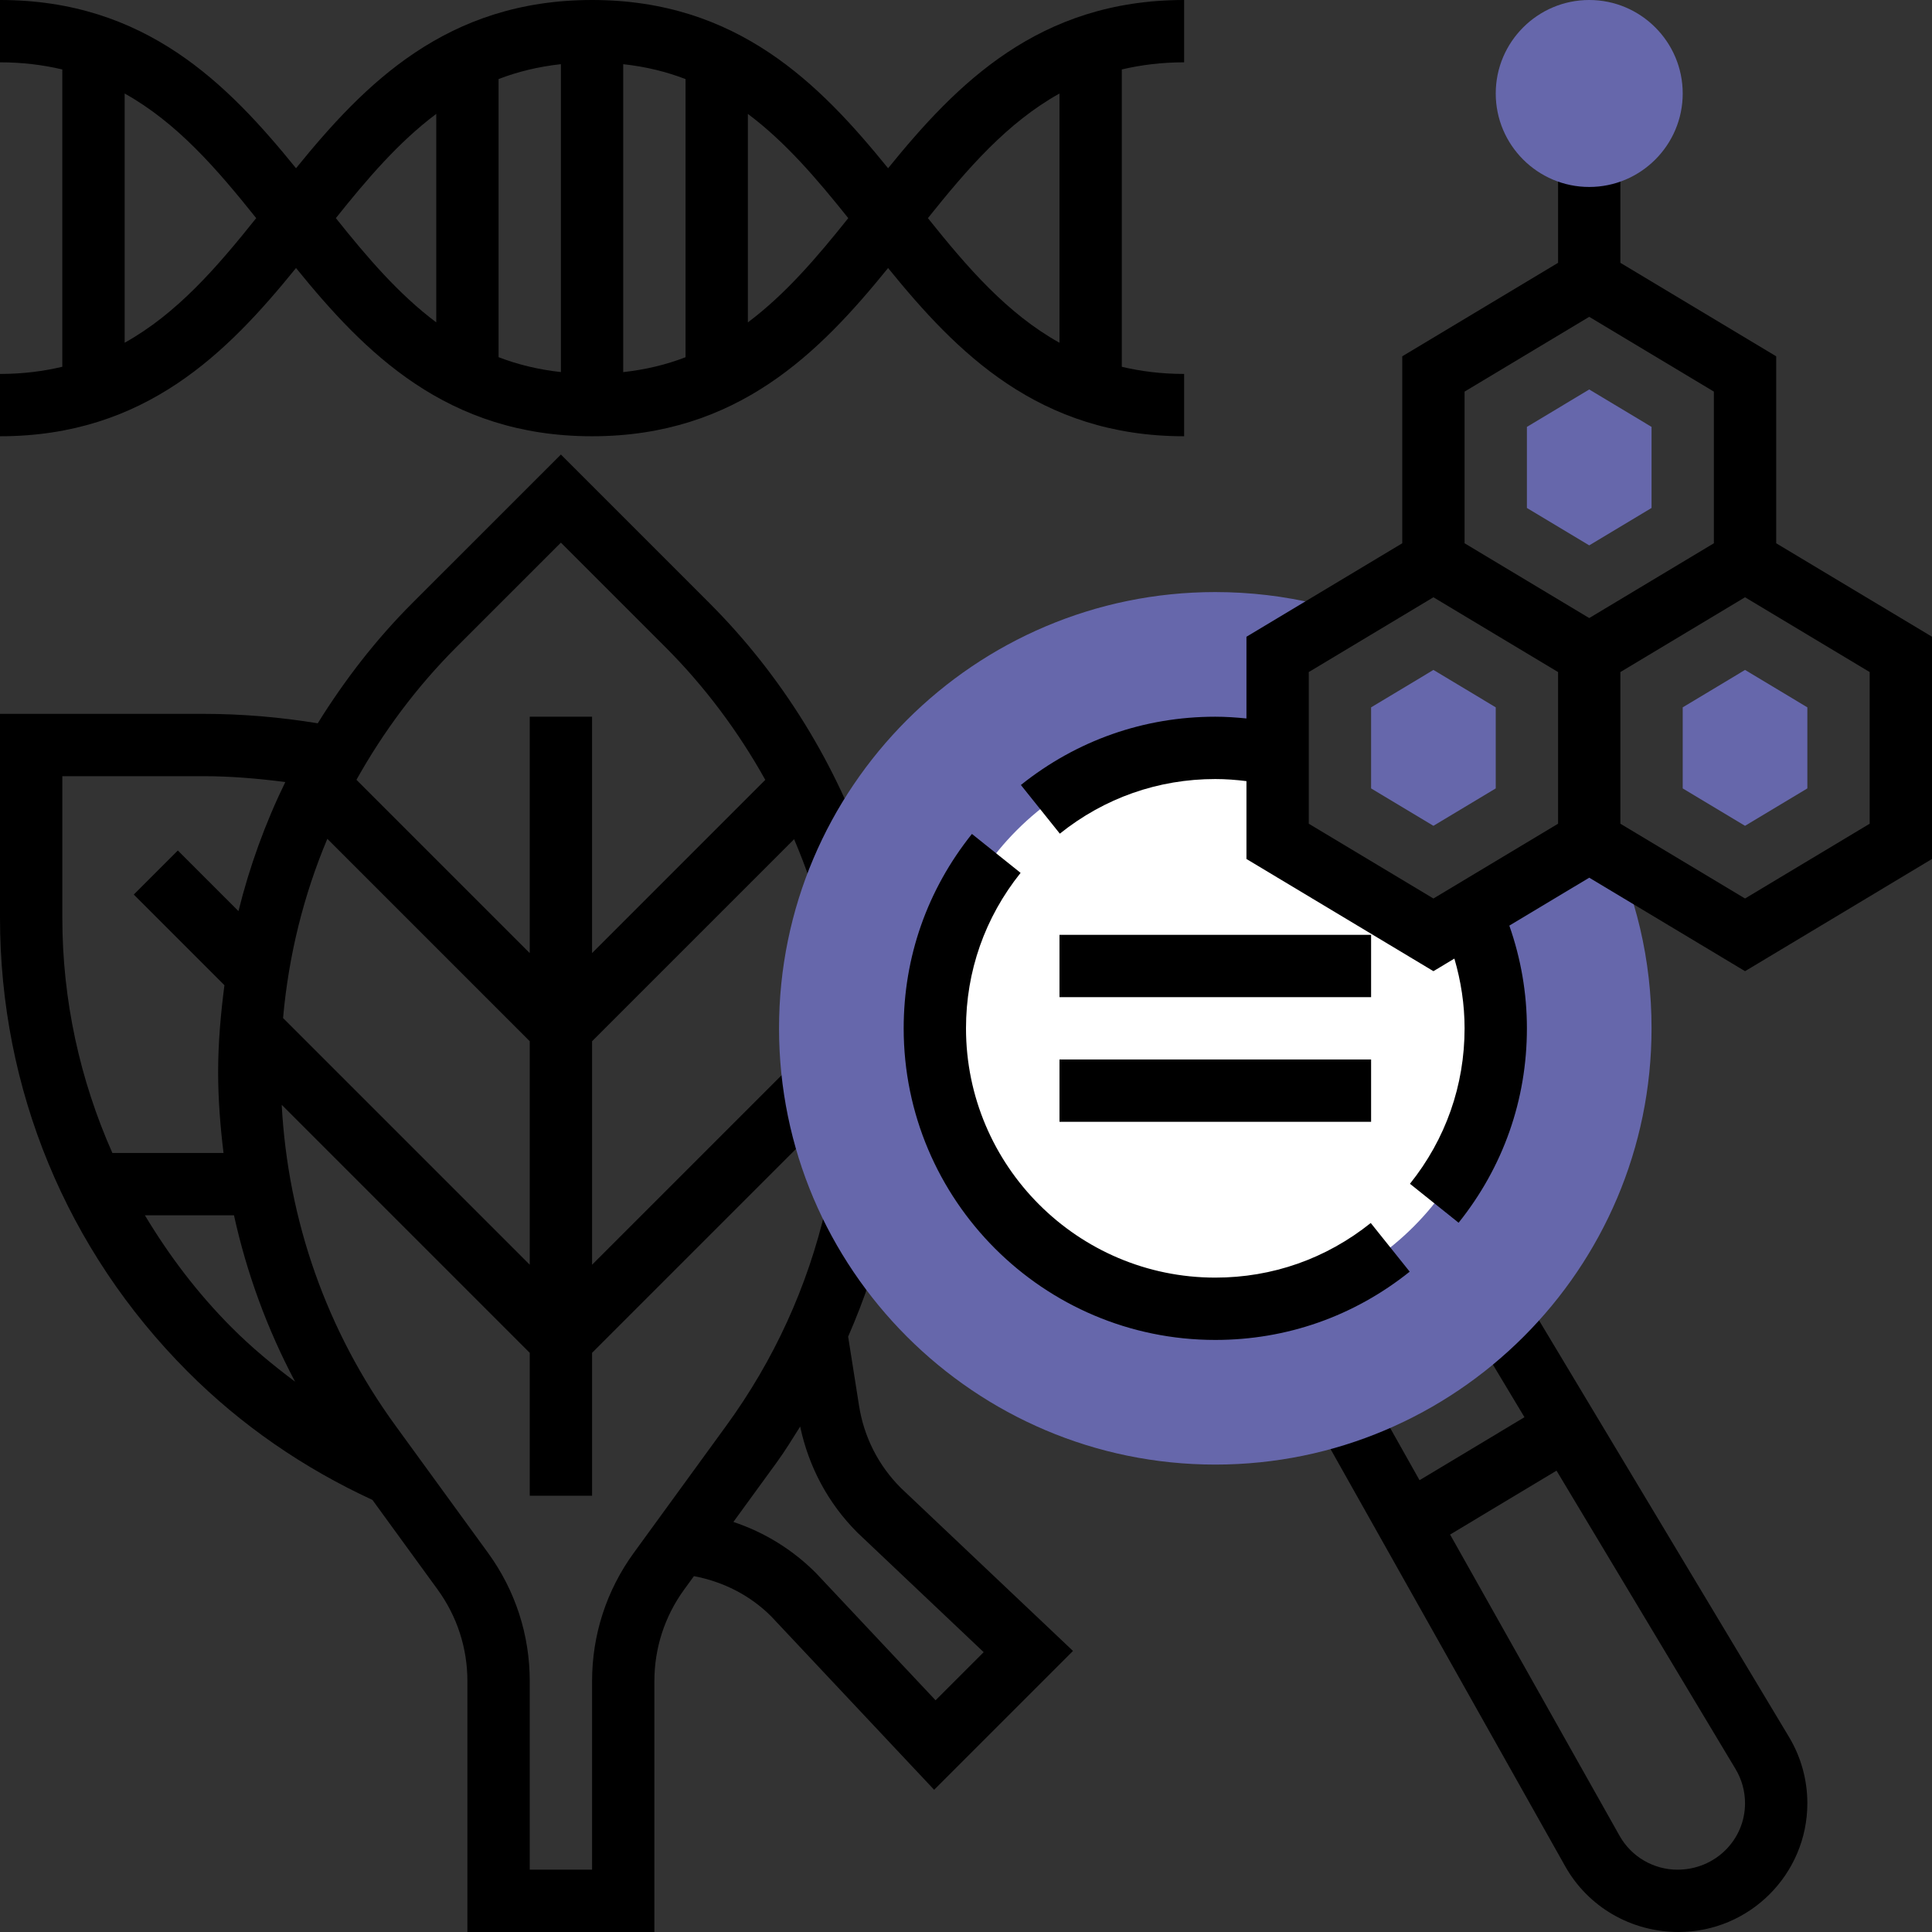 <svg xmlns="http://www.w3.org/2000/svg" version="1.1" xmlns:xlink="http://www.w3.org/1999/xlink" xmlns:svgjs="http://svgjs.com/svgjs" width="512" height="512" x="0" y="0" viewBox="0 0 496 496" style="enable-background:new 0 0 512 512" xml:space="preserve" class=""><rect x="0" y="0" width="496" height="496" fill="#333333" stroke="none"/><g><g xmlns="http://www.w3.org/2000/svg" fill="#F0BC5E"><path d="m392 130.406v-20.812l16-9.602 16 9.602v20.812l-16 9.602zm0 0" fill="#6667AB" data-original="#f0bc5e"></path><path d="m432 202.406v-20.812l16-9.602 16 9.602v20.812l-16 9.602zm0 0" fill="#6667AB" data-original="#f0bc5e"></path><path d="m352 202.406v-20.812l16-9.602 16 9.602v20.812l-16 9.602zm0 0" fill="#6667AB" data-original="#f0bc5e"></path></g><path xmlns="http://www.w3.org/2000/svg" d="m459.289 445.93-68.434-114.051-13.719 8.234 14.238 23.727-26.941 16.168-13.465-23.938-13.938 7.84 64.809 115.227c5.848 10.406 16.887 16.863 29.098 16.863 18.23 0 33.062-14.832 33.062-33.055 0-5.992-1.625-11.875-4.711-17.016zm-28.633 34.07c-6.16 0-11.848-3.336-14.863-8.695l-43.512-77.344 27.328-16.402 45.957 76.602c1.594 2.656 2.434 5.688 2.434 8.785 0 9.398-7.656 17.055-17.344 17.055zm0 0" fill="#000000" data-original="#000000" class=""></path><path xmlns="http://www.w3.org/2000/svg" d="m304 16v-16c-37.336 0-58.441 21.559-76 43.191-17.559-21.633-38.664-43.191-76-43.191s-58.441 21.559-76 43.191c-17.559-21.633-38.664-43.191-76-43.191v16c5.801 0 11.078.672 16 1.832v76.328c-4.922 1.168-10.199 1.84-16 1.84v16c37.336 0 58.441-21.559 76-43.191 17.559 21.633 38.664 43.191 76 43.191s58.441-21.559 76-43.191c17.559 21.633 38.664 43.191 76 43.191v-16c-5.801 0-11.078-.672-16-1.832v-76.336c4.922-1.16 10.199-1.832 16-1.832zm-160 79.52c-5.816-.633-11.121-1.945-16-3.824v-71.398c4.879-1.883 10.184-3.184 16-3.824zm16-79.039c5.816.633 11.121 1.945 16 3.824v71.406c-4.879 1.883-10.184 3.184-16 3.824zm-128 71.512v-63.984c13.391 7.457 23.633 19.297 33.777 31.992-10.145 12.695-20.387 24.535-33.777 31.992zm54.223-31.992c8.023-10.047 16.121-19.535 25.777-26.762v53.523c-9.656-7.227-17.754-16.715-25.777-26.762zm105.777 26.762v-53.523c9.656 7.227 17.754 16.723 25.777 26.762-8.023 10.047-16.121 19.535-25.777 26.762zm80 5.23c-13.391-7.457-23.633-19.297-33.777-31.992 10.145-12.695 20.387-24.535 33.777-31.992zm0 0" fill="#000000" data-original="#000000" class=""></path><path xmlns="http://www.w3.org/2000/svg" d="m231.273 381.992c-5.762-5.762-9.473-13.07-10.738-21.137l-2.793-17.703c4.105-9.426 7.457-19.184 9.824-29.336l-15.574-3.625c-4.711 20.234-13.289 39-25.504 55.785l-23.785 32.695c-7 9.633-10.703 21.023-10.703 32.938v48.391h-16v-48.391c0-11.914-3.703-23.305-10.711-32.945l-23.785-32.695c-17.648-24.266-27.582-52.586-29.184-82.336l63.68 63.68v36.688h16v-36.688l61.656-61.656-11.312-11.312-50.344 50.344v-57.375l51.871-51.871c1.535 3.648 2.984 7.328 4.234 11.086l15.184-5.047c-8.32-25-22.555-48.047-41.168-66.664l-38.121-38.129-38.129 38.121c-9.422 9.422-17.438 19.84-24.297 30.879-9.711-1.59-19.551-2.422-29.367-2.422h-52.207v52.336c0 44 17.09 85.359 48.113 116.461 13.789 13.84 29.809 24.84 47.504 33.008l16.734 23.008c5 6.883 7.648 15.02 7.648 23.531v64.391h48v-64.391c0-8.512 2.648-16.648 7.648-23.531l2.504-3.438c7.602 1.422 14.504 4.984 19.84 10.328l41.832 44.52 35.648-35.648zm-158.602-120.633c1.418-15.992 5.25-31.473 11.367-46.008l51.961 51.961v57.375zm44.512-95.238 26.816-26.809 26.816 26.809c10.078 10.086 18.711 21.621 25.656 34.094l-44.473 44.473v-60.688h-16v60.688l-44.488-44.488c6.887-12.32 15.426-23.824 25.672-34.078zm-101.184 33.145h36.207c7.031 0 14.051.605 21.039 1.504-5.156 10.582-9.176 21.672-12.023 33.141l-15.566-15.566-11.312 11.312 23.273 23.273c-.953 7.352-1.617 14.758-1.617 22.293 0 7 .551 13.922 1.383 20.777h-28.535c-8.336-18.785-12.848-39.223-12.848-60.398zm21.199 112.734h22.871c3.273 14.863 8.523 29.191 15.684 42.711-5.715-4.27-11.227-8.832-16.312-13.941-8.715-8.738-16.051-18.449-22.242-28.77zm172.289 91.848c-6.023-6.039-13.258-10.48-21.207-13.121l11.16-15.336c2.16-2.965 4.039-6.078 5.984-9.152 2.191 10.258 7.086 19.609 14.695 27.219l32.422 30.703-12.352 12.352zm0 0" fill="#000000" data-original="#000000" class=""></path><path xmlns="http://www.w3.org/2000/svg" d="m412.32 214.152-4.32-3.449v5.297l-40 24-40-24v-48l15.129-9.07-4.777-3.809c-8.59-2.074-17.457-3.121-26.352-3.121-61.762 0-112 50.238-112 112s50.238 112 112 112 112-50.238 112-112c0-17.504-3.93-34.281-11.68-49.848zm0 0" fill="#6667AB" data-original="#f0bc5e"></path><path xmlns="http://www.w3.org/2000/svg" d="m368 240-40-24v-22.152c-5.152-1.176-10.496-1.848-16-1.848-39.77 0-72 32.23-72 72s32.23 72 72 72 72-32.23 72-72c0-10.609-2.352-20.648-6.473-29.719zm0 0" fill="#FFFFFF" data-original="#ffffff"></path><path xmlns="http://www.w3.org/2000/svg" d="m312 344c-44.113 0-80-35.887-80-80 0-18.32 6.062-35.574 17.52-49.902l12.496 9.992c-9.168 11.461-14.016 25.262-14.016 39.91 0 35.289 28.711 64 64 64 14.641 0 28.449-4.848 39.91-14.023l10 12.496c-14.344 11.465-31.598 17.527-49.91 17.527zm0 0" fill="#000000" data-original="#000000" class=""></path><path xmlns="http://www.w3.org/2000/svg" d="m456 139.473v-48l-40-24v-27.473h-16v27.473l-40 24v48l-40 24v20.977c-2.656-.266-5.328-.449-8-.449-18.312 0-35.566 6.062-49.91 17.527l10 12.496c11.461-9.176 25.27-14.023 39.91-14.023 2.68 0 5.352.207 8 .535v19.992l48 28.801 5.383-3.23c1.688 5.781 2.617 11.758 2.617 17.902 0 14.648-4.848 28.449-14.023 39.91l12.488 10c11.473-14.336 17.535-31.59 17.535-49.91 0-9.09-1.551-17.922-4.512-26.367l20.512-12.305 40 24 48-28.801v-57.062zm-56 72-32 19.199-32-19.199v-38.938l32-19.199 16 9.602 16 9.598zm-8-62.402-16-9.598v-38.938l32-19.199 32 19.199v38.938l-16 9.598-16 9.602zm88 62.402-32 19.199-32-19.199v-38.938l16-9.598 16-9.602 32 19.199zm0 0" fill="#000000" data-original="#000000" class=""></path><path xmlns="http://www.w3.org/2000/svg" d="m272 240h80v16h-80zm0 0" fill="#000000" data-original="#000000" class=""></path><path xmlns="http://www.w3.org/2000/svg" d="m272 272h80v16h-80zm0 0" fill="#000000" data-original="#000000" class=""></path><path xmlns="http://www.w3.org/2000/svg" d="m408 48c-13.23 0-24-10.77-24-24s10.77-24 24-24 24 10.77 24 24-10.77 24-24 24zm0 0" fill="#6667AB" data-original="#f0bc5e"></path></g></svg>

